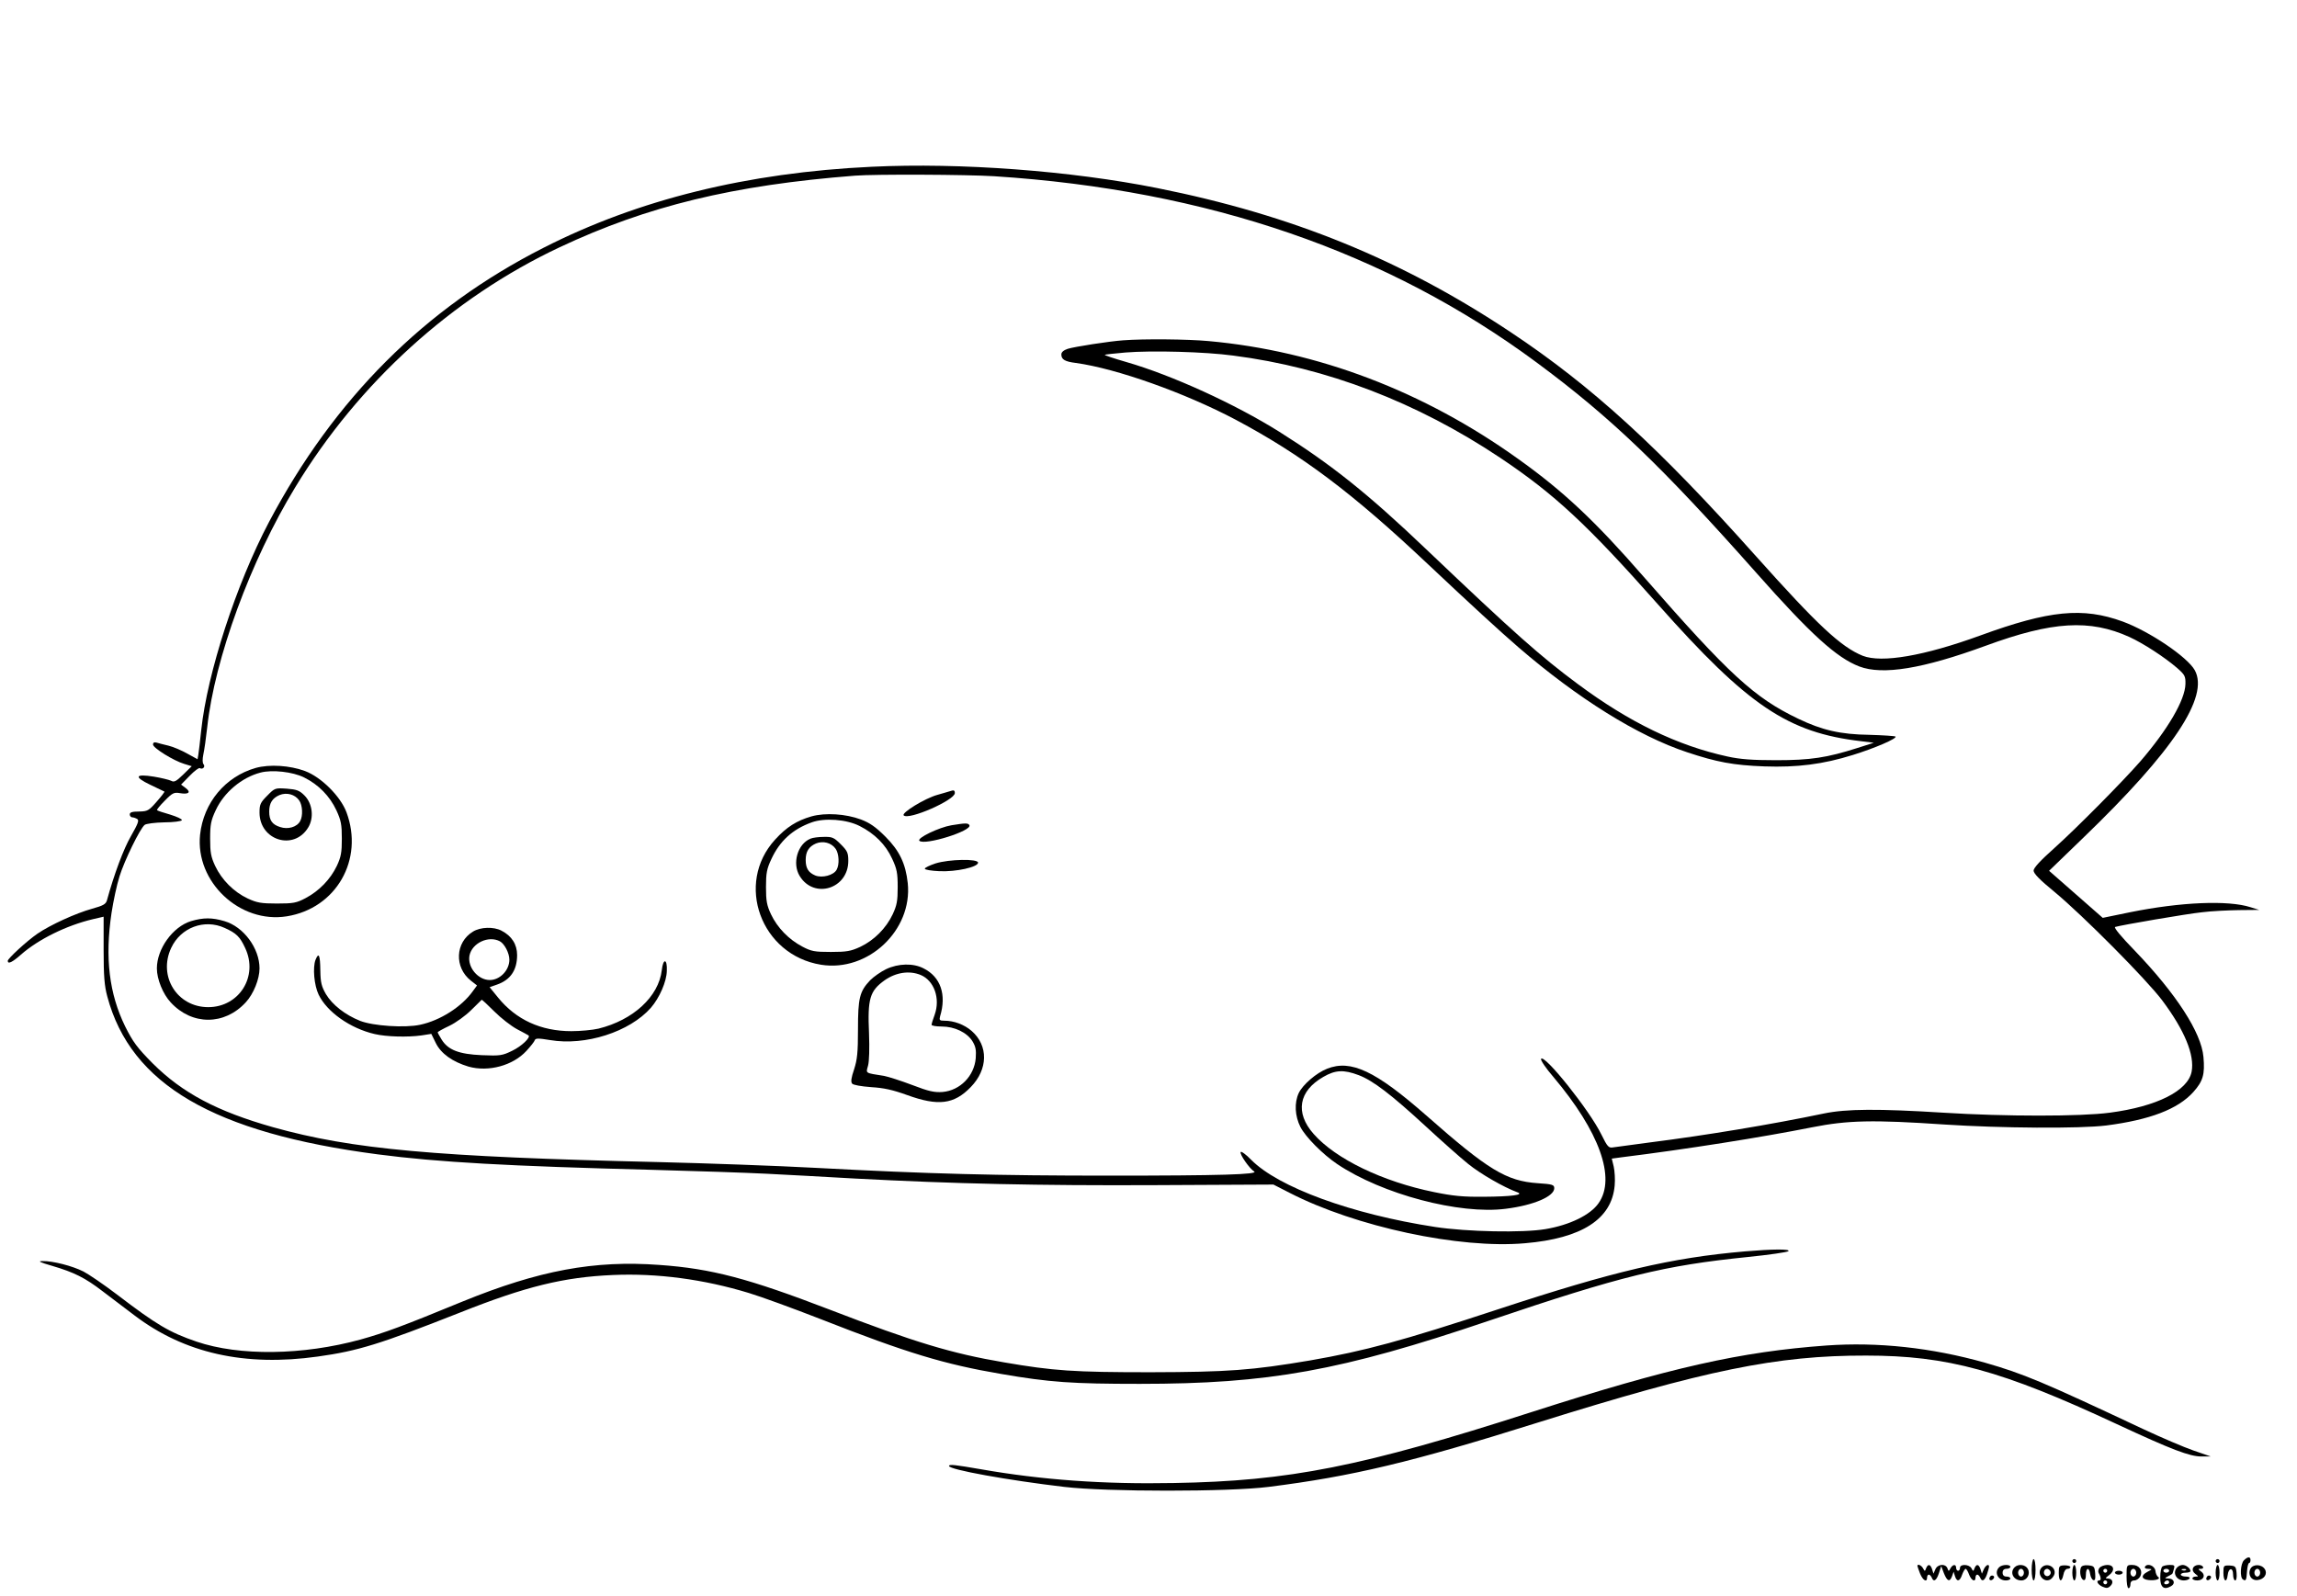 <?xml version="1.0" standalone="no"?>
<!DOCTYPE svg PUBLIC "-//W3C//DTD SVG 20010904//EN"
 "http://www.w3.org/TR/2001/REC-SVG-20010904/DTD/svg10.dtd">
<svg version="1.0" xmlns="http://www.w3.org/2000/svg"
 width="1186pt" height="824pt" viewBox="0 0 1186 824"
 preserveAspectRatio="xMidYMid meet">

<g transform="translate(0,824) scale(0.1,-0.1)"
fill="#000000" stroke="none">
<path d="M4501 7379 c-641 -30 -1206 -169 -1696 -419 -612 -311 -1079 -778
-1416 -1415 -169 -320 -319 -781 -350 -1075 -6 -58 -13 -115 -15 -127 l-4 -23
-53 29 c-28 16 -72 35 -97 41 -25 6 -53 13 -62 16 -12 3 -18 0 -18 -10 0 -18
107 -84 161 -100 l39 -12 -44 -43 c-37 -36 -47 -41 -63 -32 -11 5 -51 15 -88
21 -98 16 -105 -1 -19 -42 38 -18 71 -34 73 -35 2 -1 -16 -25 -40 -52 -41 -47
-47 -50 -91 -51 -36 0 -48 -4 -48 -15 0 -8 6 -15 13 -15 6 0 18 -4 26 -9 10
-7 3 -25 -33 -88 -38 -66 -86 -194 -124 -332 -6 -20 -20 -27 -77 -43 -83 -23
-215 -83 -282 -129 -55 -38 -153 -128 -153 -140 0 -19 24 -7 68 32 91 80 236
151 371 183 l56 13 0 -171 c0 -135 4 -186 19 -241 121 -454 549 -704 1396
-815 314 -41 676 -61 1420 -80 223 -6 486 -15 585 -20 99 -5 306 -16 460 -25
512 -27 944 -37 1555 -34 l605 3 84 -43 c341 -175 877 -290 1215 -260 294 25
448 125 463 298 3 31 0 75 -5 98 l-10 41 52 7 c331 41 729 104 984 155 183 36
313 39 682 14 290 -19 699 -22 835 -5 225 29 370 84 450 173 50 56 60 91 52
181 -11 126 -141 326 -354 548 -72 74 -110 120 -102 123 33 10 371 68 449 76
47 6 132 10 190 11 l105 1 -45 14 c-115 37 -360 27 -622 -26 l-141 -29 -139
122 -138 121 177 171 c464 447 651 728 575 865 -38 68 -233 200 -372 251 -206
75 -379 58 -735 -72 -291 -106 -509 -143 -607 -105 -113 46 -232 157 -553 516
-499 559 -844 875 -1265 1155 -562 374 -1129 605 -1825 744 -445 89 -1016 132
-1474 110z m634 -49 c1100 -71 2030 -391 2801 -963 381 -282 643 -533 1130
-1082 284 -321 417 -441 534 -486 121 -46 328 -12 653 107 343 126 537 138
742 45 72 -33 181 -104 245 -159 41 -36 45 -43 44 -84 -2 -82 -90 -233 -232
-398 -89 -102 -326 -342 -444 -448 -73 -65 -108 -103 -108 -117 0 -15 32 -48
108 -110 147 -122 474 -451 556 -560 116 -155 168 -282 152 -368 -19 -99 -179
-180 -423 -212 -149 -20 -540 -20 -858 0 -338 21 -501 20 -617 -4 -273 -57
-611 -113 -903 -150 -88 -12 -172 -23 -186 -25 -23 -4 -29 2 -61 67 -61 125
-295 417 -311 390 -4 -6 25 -49 64 -94 237 -281 324 -522 233 -651 -42 -61
-149 -113 -274 -134 -116 -20 -406 -14 -570 11 -431 66 -810 205 -950 347 -26
27 -51 45 -54 40 -7 -11 46 -86 69 -100 29 -16 -175 -22 -744 -22 -587 0 -933
9 -1516 40 -203 11 -570 24 -815 30 -1155 27 -1583 66 -1990 180 -290 82 -468
177 -621 329 -81 82 -102 110 -143 192 -82 168 -105 353 -70 586 9 59 27 144
41 188 25 81 106 247 130 266 7 6 52 12 100 13 49 0 90 6 92 11 2 6 -25 18
-60 29 -35 10 -66 20 -68 23 -3 2 15 24 40 49 39 40 48 44 77 39 46 -8 60 4
31 26 l-24 18 44 45 c24 25 48 43 53 40 14 -9 30 7 19 20 -6 7 -6 26 -1 51 5
22 14 85 20 140 38 353 224 861 455 1240 328 540 808 976 1364 1238 453 213
895 321 1526 370 101 8 577 6 720 -3z"/>
<path d="M5800 6483 c-72 -5 -252 -33 -287 -44 -21 -7 -33 -17 -33 -29 0 -26
18 -37 75 -44 211 -29 564 -155 825 -293 342 -182 603 -378 995 -748 224 -211
368 -343 465 -427 306 -264 617 -458 871 -542 154 -51 238 -67 399 -73 170 -6
303 11 457 59 113 35 229 85 220 95 -4 3 -64 7 -135 9 -149 2 -244 24 -367 83
-226 108 -355 226 -800 735 -249 286 -414 441 -647 607 -487 349 -1034 557
-1598 608 -107 10 -335 12 -440 4z m568 -79 c483 -62 948 -241 1377 -527 281
-188 450 -345 815 -757 465 -524 671 -663 1050 -707 l65 -8 -85 -27 c-157 -50
-241 -63 -420 -63 -123 0 -187 5 -250 19 -258 56 -508 177 -773 374 -193 143
-327 262 -783 696 -302 288 -489 437 -759 607 -228 143 -554 292 -790 360 -63
18 -113 35 -111 37 2 2 51 7 107 12 136 11 410 4 557 -16z"/>
<path d="M1320 4275 c-157 -45 -269 -179 -287 -345 -25 -243 205 -460 448
-421 255 41 399 293 308 537 -31 83 -131 182 -214 213 -78 29 -183 36 -255 16z
m250 -49 c75 -37 133 -97 167 -170 24 -52 28 -74 28 -146 0 -71 -4 -94 -26
-141 -33 -69 -91 -129 -161 -166 -47 -25 -64 -28 -148 -28 -82 0 -103 4 -151
26 -72 34 -134 96 -168 168 -22 47 -26 70 -26 141 0 72 4 94 29 147 42 91 134
169 231 194 60 16 167 4 225 -25z"/>
<path d="M1380 4132 c-35 -35 -40 -45 -40 -87 0 -144 177 -199 251 -78 31 50
23 124 -19 166 -26 26 -40 31 -91 35 -60 4 -62 4 -101 -36z m165 -25 c17 -24
20 -79 5 -106 -16 -31 -63 -45 -104 -31 -41 13 -56 35 -56 80 0 43 16 69 53
85 37 15 80 4 102 -28z"/>
<path d="M4905 4155 c-5 -2 -35 -10 -65 -19 -65 -18 -187 -93 -174 -106 26
-26 264 79 264 115 0 15 -5 17 -25 10z"/>
<path d="M4190 4025 c-76 -22 -129 -55 -188 -120 -208 -227 -73 -596 237 -646
243 -39 473 178 448 421 -11 102 -43 168 -116 241 -50 50 -81 71 -126 88 -78
29 -183 36 -255 16z m249 -50 c77 -39 134 -96 167 -168 25 -53 29 -75 29 -147
0 -71 -4 -94 -26 -141 -34 -72 -96 -134 -168 -168 -48 -22 -69 -26 -151 -26
-84 0 -101 3 -148 28 -70 37 -128 97 -161 166 -22 47 -26 70 -26 141 0 72 4
94 28 145 43 93 110 154 208 189 66 24 180 16 248 -19z"/>
<path d="M4185 3910 c-67 -27 -96 -128 -56 -193 74 -121 251 -66 251 78 0 42
-5 52 -39 86 -35 35 -44 39 -87 38 -27 0 -58 -4 -69 -9z m130 -53 c17 -25 20
-80 5 -107 -15 -29 -75 -45 -111 -30 -35 15 -49 37 -49 80 0 43 16 69 53 85
37 15 80 4 102 -28z"/>
<path d="M4912 3979 c-64 -11 -179 -66 -165 -80 26 -26 276 52 258 81 -7 11
-19 11 -93 -1z"/>
<path d="M4830 3782 c-30 -10 -55 -22 -55 -27 0 -6 34 -11 75 -13 86 -4 200
21 200 44 0 21 -150 18 -220 -4z"/>
<path d="M986 3484 c-94 -29 -176 -143 -176 -244 0 -55 31 -132 71 -175 110
-120 278 -120 388 0 40 43 71 120 71 175 0 104 -82 215 -181 244 -64 19 -109
19 -173 0z m174 -35 c60 -27 79 -45 106 -104 69 -146 -31 -305 -191 -305 -160
0 -260 159 -191 306 49 105 171 151 276 103z"/>
<path d="M2442 3430 c-92 -56 -97 -185 -11 -253 l32 -25 -22 -30 c-57 -80
-168 -151 -272 -173 -79 -17 -242 -6 -309 20 -78 31 -144 83 -177 138 -23 40
-28 60 -29 121 -1 82 -8 98 -25 56 -15 -40 -7 -131 16 -179 43 -90 164 -175
290 -204 60 -14 169 -17 241 -7 l51 8 23 -47 c27 -55 86 -97 169 -122 103 -29
229 5 299 81 22 24 41 48 43 55 4 11 18 11 79 1 183 -31 411 42 521 167 44 51
81 135 82 190 3 64 -19 67 -26 4 -16 -137 -148 -258 -327 -302 -30 -7 -93 -13
-140 -13 -157 0 -285 59 -378 173 l-44 54 37 13 c70 24 105 74 105 153 0 55
-28 99 -81 126 -40 21 -108 19 -147 -5z m139 -50 c24 -13 49 -61 49 -95 0 -55
-49 -105 -101 -105 -61 0 -116 66 -105 126 13 65 98 105 157 74z m-29 -362
c35 -35 88 -76 118 -92 30 -16 57 -30 59 -32 12 -10 -36 -56 -84 -79 -51 -25
-62 -27 -157 -23 -118 5 -175 27 -208 81 -11 18 -20 34 -20 37 0 3 27 18 61
34 33 16 83 52 112 81 29 28 53 52 54 53 2 1 31 -26 65 -60z"/>
<path d="M4575 3236 c-27 -13 -64 -39 -82 -57 -55 -58 -63 -92 -63 -254 0
-120 -4 -156 -20 -206 -15 -44 -18 -65 -10 -74 6 -7 45 -14 98 -18 66 -4 111
-14 186 -41 160 -58 242 -48 328 41 90 92 92 214 5 290 -38 33 -91 53 -141 53
-25 0 -27 3 -22 23 34 111 3 203 -85 247 -53 28 -131 26 -194 -4z m179 -30
c69 -29 102 -121 72 -205 -9 -24 -16 -47 -16 -52 0 -5 23 -9 52 -9 67 0 131
-31 159 -76 17 -28 20 -46 17 -88 -8 -92 -81 -166 -171 -174 -43 -3 -71 3
-157 36 -58 22 -124 43 -145 47 -101 16 -94 12 -83 53 6 22 8 89 5 167 -8 179
4 219 81 274 59 41 128 51 186 27z"/>
<path d="M6852 2722 c-56 -22 -125 -82 -146 -125 -24 -51 -20 -119 8 -175 27
-53 116 -142 190 -192 232 -156 632 -262 871 -231 144 18 250 64 250 106 0 18
-9 21 -85 26 -162 11 -256 68 -576 350 -262 230 -389 290 -512 241z m163 -33
c74 -28 168 -100 345 -263 80 -74 179 -162 220 -195 64 -52 184 -121 255 -147
36 -13 -29 -22 -174 -23 -106 -1 -159 4 -256 24 -266 54 -509 171 -623 301
-96 109 -77 221 51 294 62 36 105 38 182 9z"/>
<path d="M9010 1779 c-382 -33 -679 -103 -1275 -299 -495 -163 -688 -215 -970
-264 -302 -51 -422 -60 -825 -61 -396 0 -500 7 -756 51 -271 46 -463 104 -902
273 -417 160 -608 211 -877 230 -337 25 -622 -28 -1017 -189 -311 -128 -401
-161 -526 -196 -299 -82 -626 -86 -847 -11 -140 48 -205 86 -412 244 -67 51
-145 104 -172 118 -57 29 -159 55 -211 54 -27 0 -16 -6 50 -25 112 -33 169
-61 260 -131 41 -31 116 -88 165 -125 257 -195 569 -265 946 -212 208 29 321
64 734 227 340 135 535 183 790 194 228 10 469 -22 702 -93 63 -19 230 -80
371 -135 446 -175 638 -233 932 -283 249 -43 366 -51 715 -51 665 0 1038 67
1800 325 689 233 907 286 1340 330 109 11 204 25 209 30 12 12 -82 11 -224 -1z"/>
<path d="M9430 1293 c-442 -32 -804 -113 -1520 -343 -880 -283 -1253 -357
-1849 -367 -363 -7 -681 16 -996 71 -133 23 -165 27 -165 17 0 -19 306 -74
595 -108 219 -26 850 -26 1055 0 429 54 738 127 1390 332 866 271 1234 347
1695 346 420 0 699 -76 1295 -354 286 -133 376 -167 437 -167 l48 0 -90 31
c-49 17 -166 67 -260 111 -521 245 -617 285 -815 342 -277 78 -554 108 -820
89z"/>
<path d="M11586 184 c-18 -18 -22 -89 -5 -99 15 -10 18 -4 21 43 2 23 6 42 11
42 4 0 7 7 7 15 0 19 -14 19 -34 -1z"/>
<path d="M10490 135 c0 -30 5 -55 10 -55 6 0 10 25 10 55 0 30 -4 55 -10 55
-5 0 -10 -25 -10 -55z"/>
<path d="M10700 180 c0 -5 5 -10 10 -10 6 0 10 5 10 10 0 6 -4 10 -10 10 -5 0
-10 -4 -10 -10z"/>
<path d="M11440 180 c0 -5 5 -10 10 -10 6 0 10 5 10 10 0 6 -4 10 -10 10 -5 0
-10 -4 -10 -10z"/>
<path d="M9900 155 c0 -3 7 -21 14 -40 15 -36 36 -47 36 -20 0 8 4 15 9 15 5
0 11 -7 15 -15 9 -25 24 -17 37 22 l12 37 14 -37 c17 -42 30 -47 42 -15 l8 23
7 -23 c10 -31 25 -28 37 8 6 16 14 30 18 30 4 0 12 -13 18 -30 12 -31 33 -41
33 -15 0 8 4 15 9 15 5 0 11 -7 15 -15 9 -24 23 -17 35 16 6 18 11 36 11 40 0
17 -17 8 -27 -13 l-10 -23 -7 23 c-9 26 -21 29 -31 5 -6 -17 -7 -17 -16 0 -12
21 -59 23 -59 2 0 -8 -4 -15 -10 -15 -5 0 -10 7 -10 15 0 20 -17 19 -29 -2 -9
-17 -10 -17 -16 0 -10 25 -50 22 -62 -5 l-10 -23 -7 23 c-9 26 -21 29 -31 5
-6 -17 -7 -17 -16 0 -9 16 -29 24 -29 12z"/>
<path d="M10322 148 c-27 -27 -6 -68 35 -68 13 0 23 5 23 10 0 6 -9 10 -20 10
-13 0 -20 7 -20 20 0 13 7 20 20 20 11 0 20 5 20 10 0 14 -43 13 -58 -2z"/>
<path d="M10402 148 c-27 -27 -6 -68 35 -68 29 0 48 33 33 60 -12 22 -49 27
-68 8z m48 -28 c0 -11 -7 -20 -15 -20 -8 0 -15 9 -15 20 0 11 7 20 15 20 8 0
15 -9 15 -20z"/>
<path d="M10540 145 c-26 -32 13 -81 48 -59 9 6 18 19 20 28 8 38 -43 61 -68
31z m46 -16 c10 -17 -13 -36 -27 -22 -12 12 -4 33 11 33 5 0 12 -5 16 -11z"/>
<path d="M10630 118 c0 -45 15 -51 24 -8 3 18 12 30 21 30 8 0 15 4 15 9 0 5
-13 9 -30 9 -28 -1 -30 -4 -30 -40z"/>
<path d="M10700 120 c0 -22 5 -40 10 -40 6 0 10 18 10 40 0 22 -4 40 -10 40
-5 0 -10 -18 -10 -40z"/>
<path d="M10744 146 c-8 -22 -1 -59 14 -64 8 -2 12 7 12 27 0 38 17 41 22 4 2
-14 9 -28 16 -31 10 -3 12 6 10 34 -3 36 -6 39 -36 42 -21 2 -34 -2 -38 -12z"/>
<path d="M10840 145 c-6 -8 -8 -20 -4 -27 12 -19 14 -38 3 -38 -19 0 -8 -21
16 -32 21 -9 29 -9 42 4 18 18 10 38 -15 38 -13 0 -12 3 6 16 33 23 29 54 -7
54 -16 0 -34 -7 -41 -15z m40 -15 c0 -5 -4 -10 -10 -10 -5 0 -10 5 -10 10 0 6
5 10 10 10 6 0 10 -4 10 -10z m0 -60 c0 -5 -4 -10 -10 -10 -5 0 -10 5 -10 10
0 6 5 10 10 10 6 0 10 -4 10 -10z"/>
<path d="M10980 100 c0 -33 4 -60 10 -60 6 0 10 9 10 20 0 13 7 20 20 20 10 0
24 9 30 20 16 30 -4 60 -40 60 -30 0 -30 0 -30 -60z m50 20 c0 -11 -7 -20 -15
-20 -8 0 -15 9 -15 20 0 11 7 20 15 20 8 0 15 -9 15 -20z"/>
<path d="M11075 151 c-3 -7 3 -11 17 -11 22 -1 22 -2 -5 -16 -34 -18 -31 -38
7 -42 34 -4 65 6 49 16 -6 4 -13 18 -14 32 -4 26 -41 41 -54 21z"/>
<path d="M11165 152 c-6 -4 -11 -28 -11 -54 -1 -53 18 -69 55 -48 25 13 17 40
-13 40 -21 1 -21 1 -1 12 11 6 21 11 21 12 1 1 5 11 8 24 6 19 4 22 -21 22
-15 0 -33 -4 -38 -8z m35 -22 c0 -5 -7 -10 -15 -10 -8 0 -15 5 -15 10 0 6 7
10 15 10 8 0 15 -4 15 -10z m0 -60 c0 -5 -7 -10 -16 -10 -8 0 -12 5 -9 10 3 6
10 10 16 10 5 0 9 -4 9 -10z"/>
<path d="M11242 148 c-27 -27 -6 -68 34 -68 13 0 26 5 29 10 4 6 -5 10 -19 10
-14 0 -26 5 -26 10 0 6 11 10 25 10 14 0 25 4 25 8 0 14 -23 32 -40 32 -9 0
-21 -5 -28 -12z m45 -14 c-3 -3 -12 -4 -19 -1 -8 3 -5 6 6 6 11 1 17 -2 13 -5z"/>
<path d="M11323 144 c-4 -11 1 -22 12 -30 17 -13 17 -14 2 -14 -9 0 -17 -4
-17 -10 0 -5 11 -10 25 -10 33 0 45 28 20 46 -17 13 -17 14 -1 14 9 0 14 5 11
10 -10 16 -45 12 -52 -6z"/>
<path d="M11440 120 c0 -22 5 -40 10 -40 6 0 10 18 10 40 0 22 -4 40 -10 40
-5 0 -10 -18 -10 -40z"/>
<path d="M11480 119 c0 -44 17 -54 22 -12 4 39 28 42 28 4 0 -17 5 -31 11 -31
6 0 9 16 7 38 -3 34 -6 37 -35 39 -32 1 -33 0 -33 -38z"/>
<path d="M11620 141 c-16 -31 4 -63 37 -59 34 4 52 32 37 56 -16 26 -60 28
-74 3z m50 -21 c0 -11 -7 -20 -15 -20 -8 0 -15 9 -15 20 0 11 7 20 15 20 8 0
15 -9 15 -20z"/>
<path d="M10920 120 c0 -5 9 -10 20 -10 11 0 20 5 20 10 0 6 -9 10 -20 10 -11
0 -20 -4 -20 -10z"/>
<path d="M10275 99 c-10 -15 3 -25 16 -12 7 7 7 13 1 17 -6 3 -14 1 -17 -5z"/>
<path d="M11395 99 c-10 -15 3 -25 16 -12 7 7 7 13 1 17 -6 3 -14 1 -17 -5z"/>
</g>
</svg>
